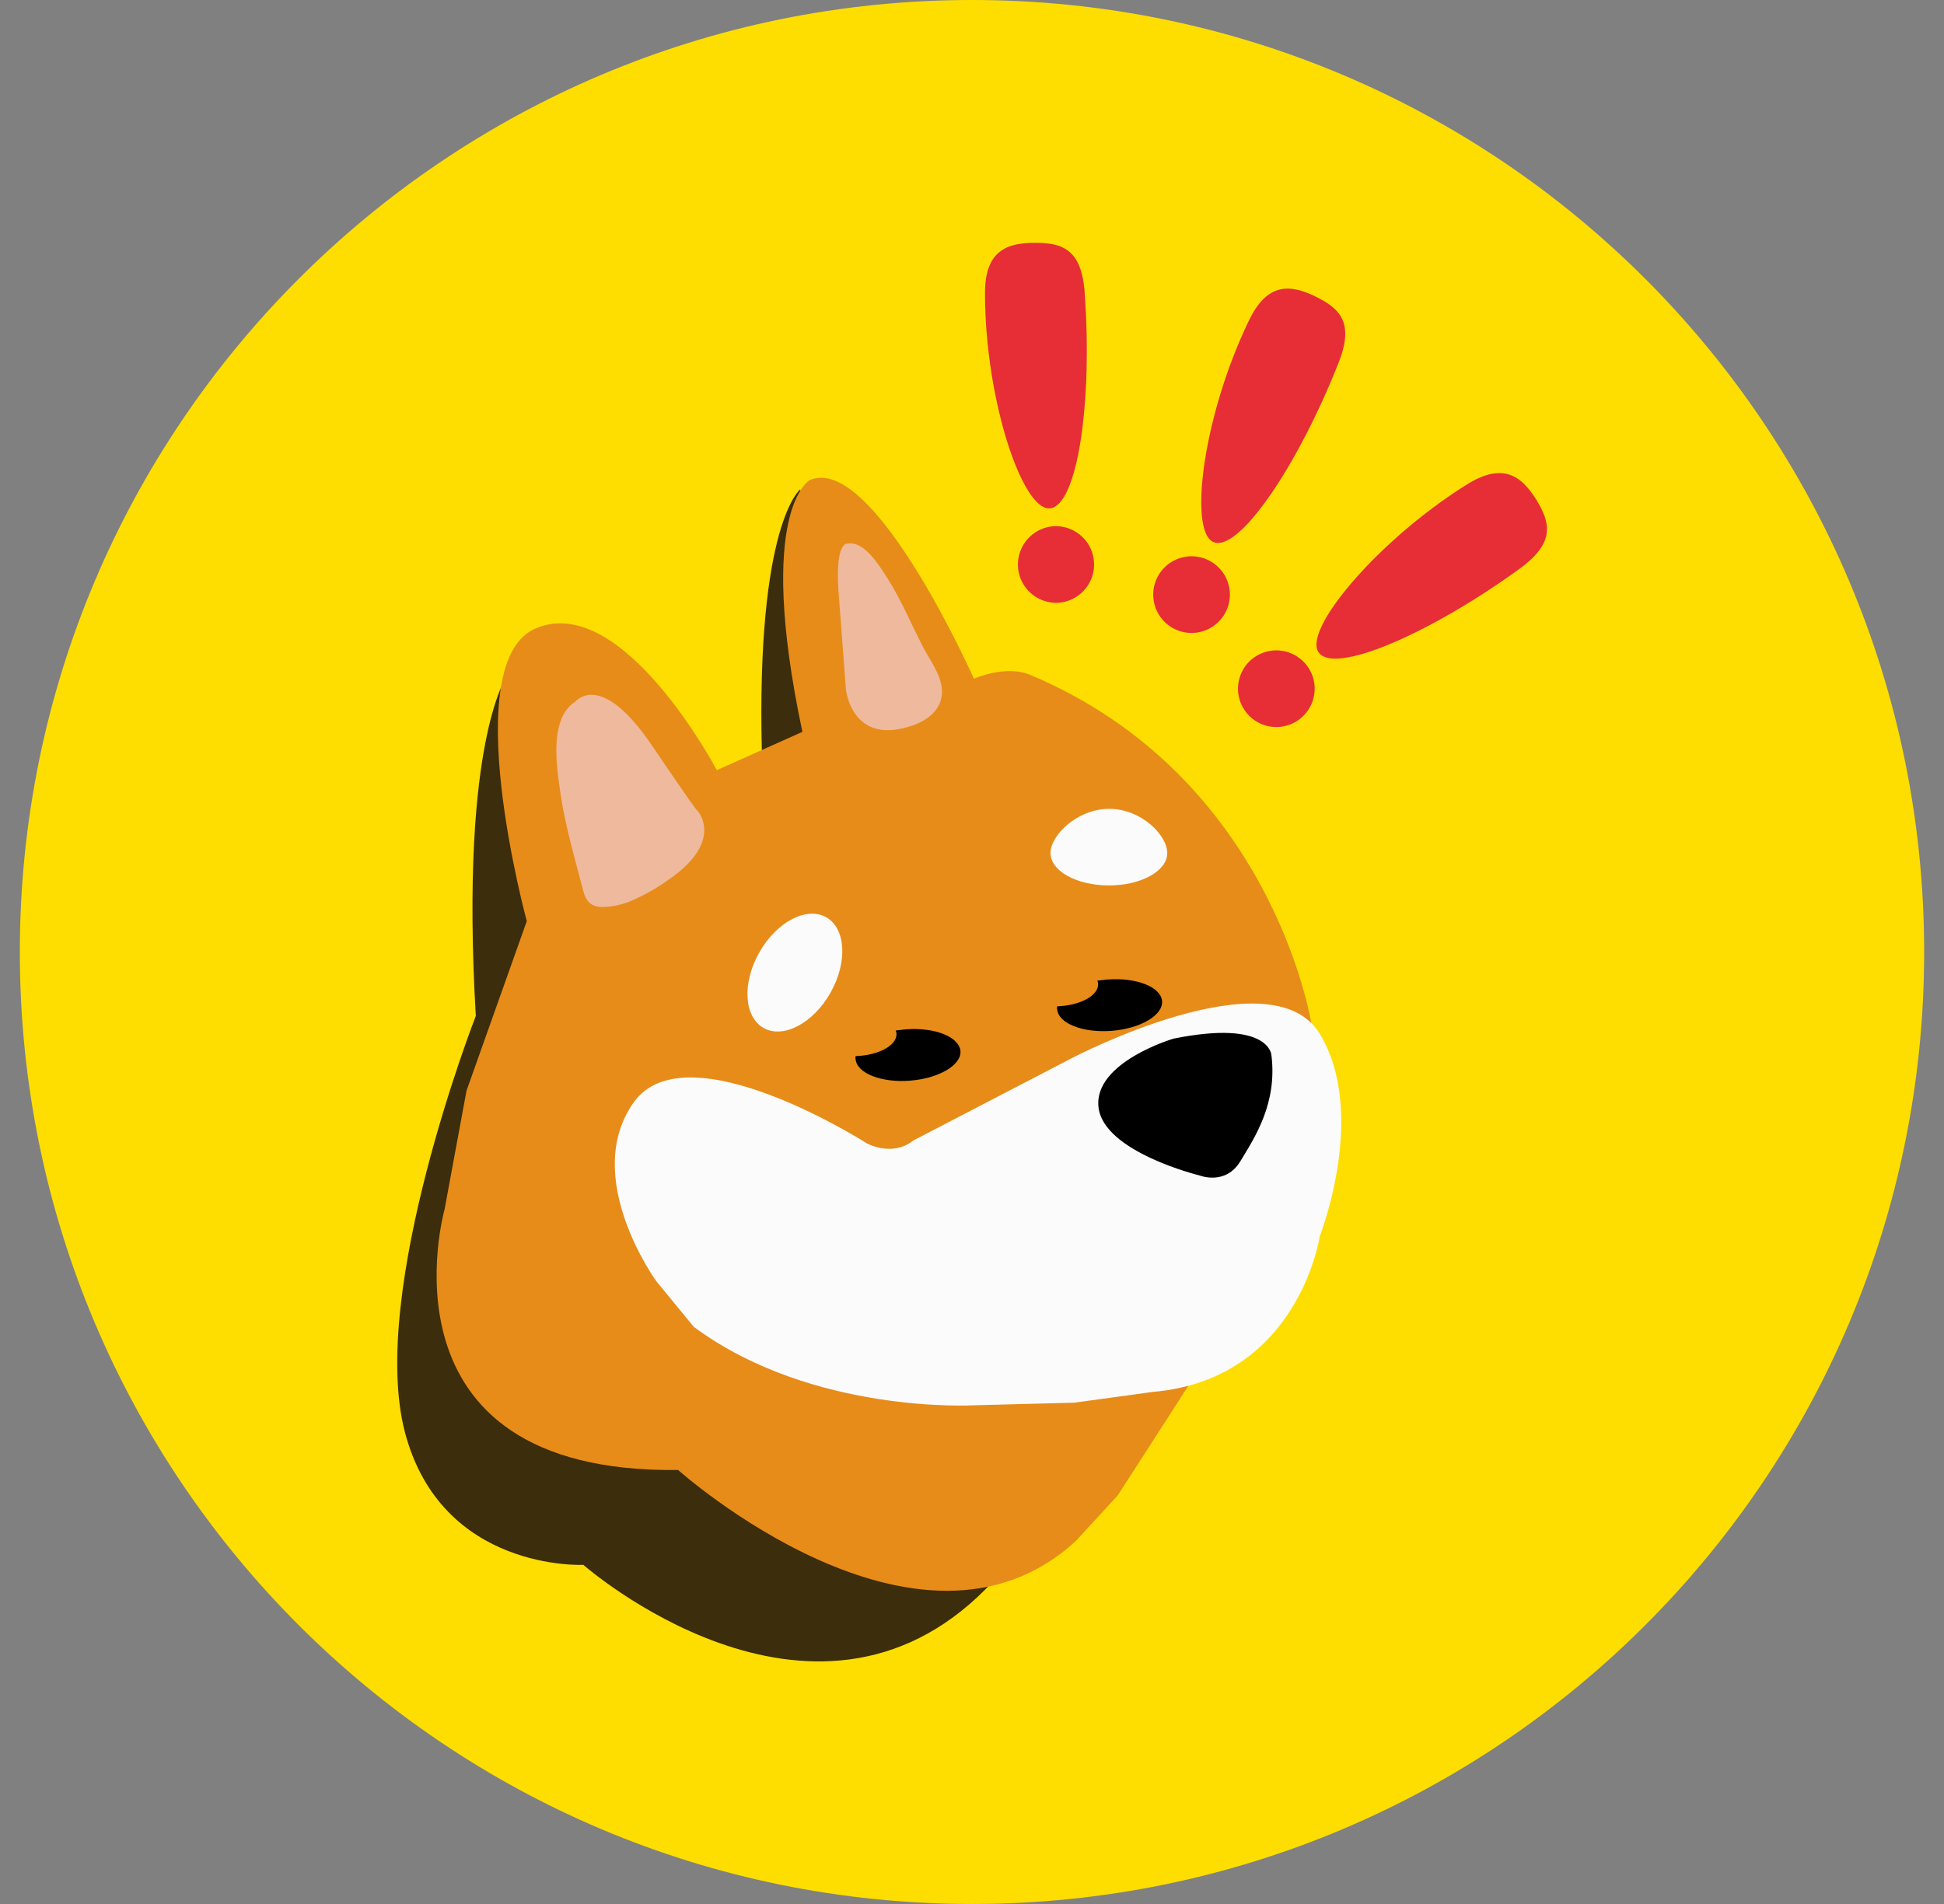 <svg xmlns="http://www.w3.org/2000/svg" width="49" height="48" fill="none"><rect width="100%" height="100%" fill="#808080" stroke="none"/><g clip-path="url('#a')"><path fill="#FDDE00" d="M24.5 48c13.255 0 24-10.745 24-24S37.755 0 24.5 0 .5 10.745.5 24s10.745 24 24 24Z"></path><path fill="#3C2D0C" d="M12.819 16.969s-1.238 1.565-.826 8.643c0 0-2.709 6.938-1.79 10.482.919 3.534 4.5 3.356 4.5 3.356s5.747 5.053 10.153.6c4.416-4.462-3.675-21.74-3.675-21.74l-1.012-5.972s-1.107.871-.966 6.618c.14 5.747-2.25 1.697-2.25 1.697l-4.134-3.684Z"></path><path fill="#E78C19" d="m13.278 23.222-1.519 4.275-.553 2.99s-1.885 6.666 5.887 6.572c0 0 6.066 5.428 10.022 1.791l1.06-1.153 1.837-2.85 3.038-9.056s-.966-6.207-7.078-8.775c0 0-.507-.272-1.425.093 0 0-2.532-5.7-4.135-5.006 0 0-1.378.731-.187 6.347l-2.157.966s-2.362-4.482-4.547-3.582c-2.034.816-.243 7.388-.243 7.388Z"></path><path fill="#EFB99D" d="m21.134 14.897.188 2.484s.14 1.425 1.65.919c.431-.14.806-.44.769-.928-.029-.366-.282-.703-.45-1.013-.31-.59-.563-1.218-.928-1.79-.188-.29-.572-.938-.994-.863 0 0-.319-.094-.235 1.19Zm-6.637 2.794c.028-.02.647-.797 1.931 1.096 1.284 1.894 1.153 1.65 1.153 1.65s.694.76-.722 1.735c-.309.225-.647.412-1.003.562-.225.085-.46.132-.694.132-.271-.01-.393-.15-.459-.404-.215-.825-.46-1.65-.581-2.493-.094-.657-.281-1.857.375-2.278Z"></path><path fill="#FBFBFB" d="M29.422 21.506c0 .45-.656.816-1.472.816-.815 0-1.471-.366-1.471-.816 0-.45.675-1.115 1.48-1.115.807 0 1.463.665 1.463 1.115ZM20.933 25.027c.436-.77.388-1.622-.108-1.903-.495-.28-1.25.117-1.687.888-.436.77-.388 1.622.108 1.903.496.28 1.251-.117 1.687-.887ZM23.019 28.753l4.022-2.09s5.006-2.616 6.225-.6c1.218 2.015 0 5.1 0 5.1s-.525 3.609-4.21 3.928l-1.978.271-2.531.066s-4.069.235-7.06-1.978l-.946-1.153s-1.903-2.616-.572-4.5 5.887 1.031 5.887 1.031.638.347 1.163-.075Z"></path><path fill="#E72D36" d="M32.14 18.328a.966.966 0 1 0 0-1.931.966.966 0 0 0 0 1.931ZM30.003 15.956a.966.966 0 1 0 0-1.931.966.966 0 0 0 0 1.931ZM26.58 15.197a.966.966 0 1 0 0-1.931.966.966 0 0 0 0 1.93ZM27.34 7.387c.207 2.85-.206 5.429-.9 5.429-.693 0-1.612-2.785-1.612-5.429 0-1.087.572-1.265 1.266-1.265.703 0 1.172.178 1.247 1.265Zm6.394 1.772c-1.05 2.653-2.54 4.8-3.159 4.5-.619-.3-.244-3.206.91-5.587.477-.985 1.068-.89 1.687-.59.619.309.966.665.562 1.677Zm4.575 5.175c-2.315 1.678-4.715 2.691-5.08 2.1-.367-.59 1.518-2.83 3.758-4.228.929-.572 1.379-.178 1.744.403.356.591.46 1.079-.422 1.725Z"></path><path fill="#000" d="m22.831 25.95-.253.028c.01.028.019.056.019.094 0 .29-.46.534-1.031.553 0 .028-.01.047 0 .075.028.356.647.6 1.368.544.732-.056 1.304-.394 1.275-.75-.037-.357-.646-.6-1.378-.544Zm5.082-1.256-.254.028c.01.028.02.056.02.094 0 .29-.46.534-1.032.553 0 .028-.01.047 0 .075.028.356.647.6 1.369.544.73-.057 1.303-.394 1.275-.75-.028-.357-.647-.6-1.378-.544Zm1.668 1.49s-2.015.591-1.893 1.725c.121 1.135 2.55 1.725 2.55 1.725s.656.263 1.03-.365c.376-.619.929-1.463.779-2.672 0 0-.047-.9-2.466-.413Z"></path></g><defs><clipPath id="a"><path fill="#fff" d="M.5 0h48v48H.5z"></path></clipPath></defs></svg>